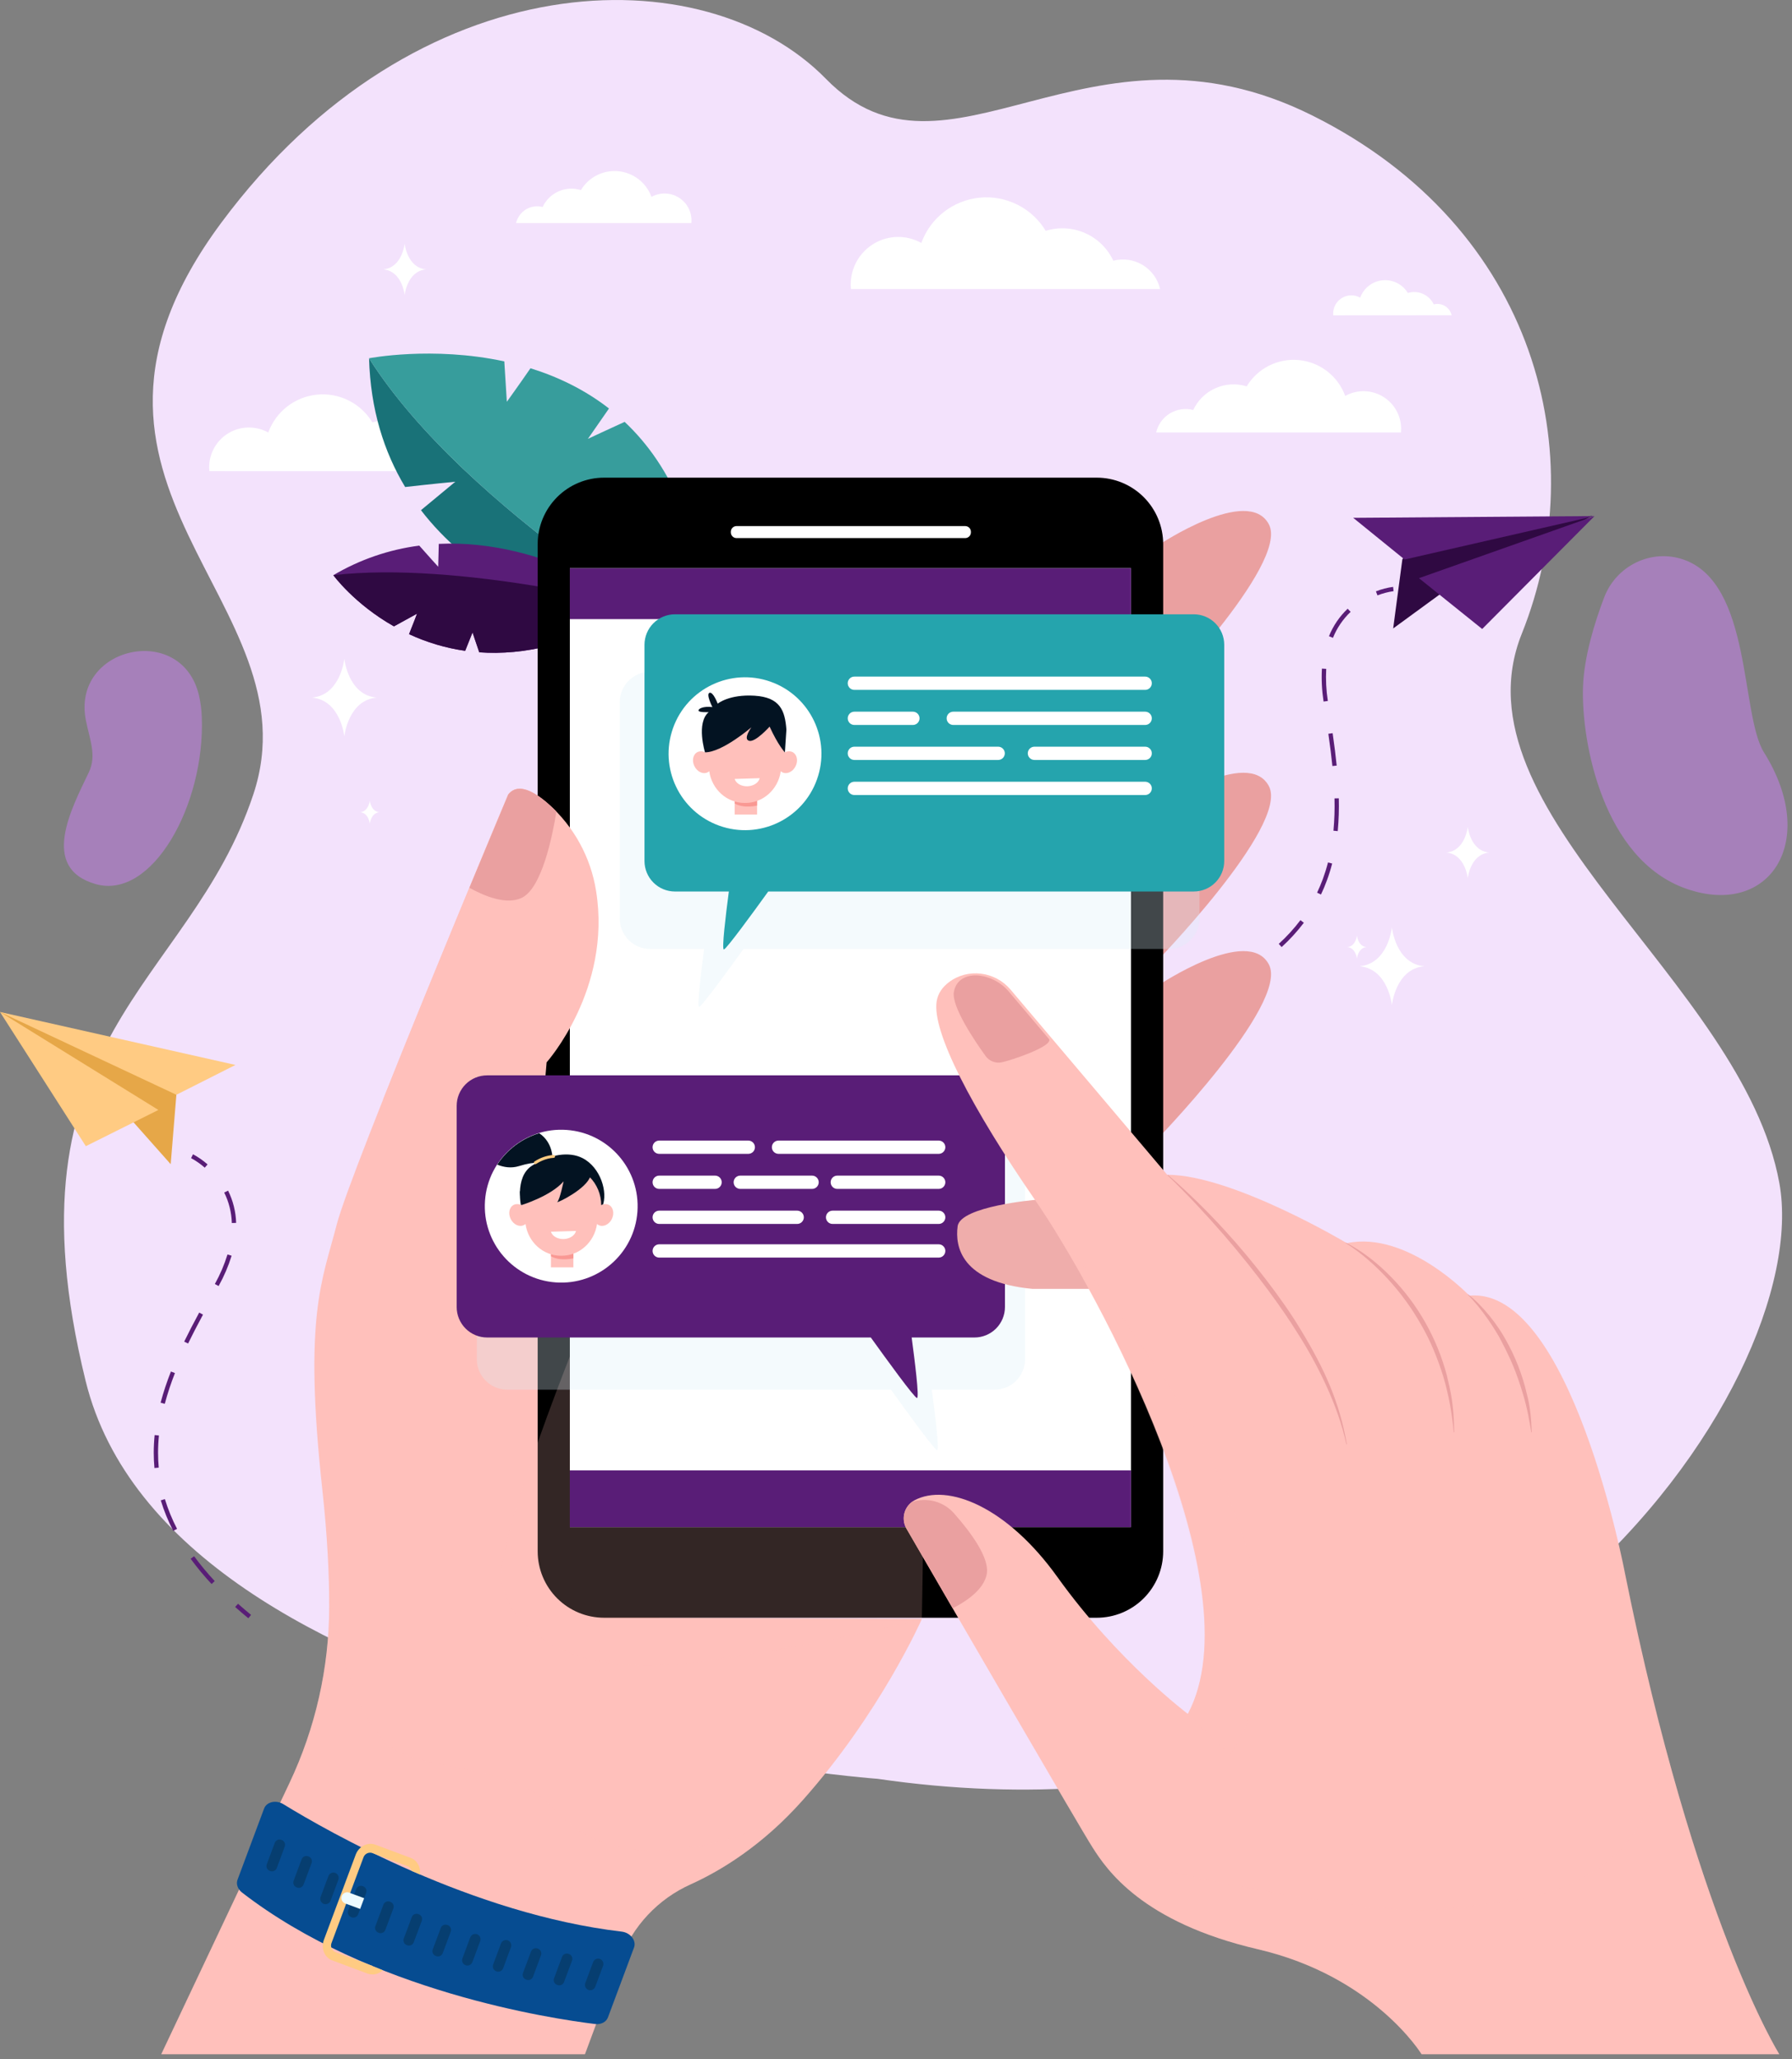 <svg width="349" height="401" viewBox="0 0 349 401" fill="none" xmlns="http://www.w3.org/2000/svg">
<rect x="0" y="0" width="349" height="401" fill="#808080" stroke="none"/>
<path d="M170.926 346.375C170.926 346.375 33.226 336.232 16.676 268.894C0.126 201.556 36.806 192.393 49.339 154.684C61.871 116.975 5.023 94.721 43.073 43.403C81.122 -7.915 137.215 -8.819 160.855 15.352C184.496 39.523 211.75 0.579 255.631 22.512C299.513 44.444 310.255 88.773 296.382 123.379C282.509 157.986 339.397 191.096 346.532 230.343C353.667 269.59 289.272 363.66 170.926 346.375Z" fill="#F3E2FC"/>
<path d="M31.404 400.004H113.918L120.763 381.573C121.971 378.344 123.807 375.387 126.165 372.873C128.523 370.358 131.356 368.337 134.501 366.925C140.484 364.221 148.52 359.313 156.318 350.559C171.48 333.522 179.537 315.255 179.537 315.255L128.401 315.004C128.401 315.004 133.005 286.397 107.581 248.402C104.861 244.332 103.611 239.455 104.036 234.578L106.445 206.877C106.445 206.877 123.728 187.573 113.121 163.626C113.121 163.626 102.988 149.593 98.969 154.73C98.969 154.73 68.359 227.626 65.574 238.463C62.789 249.3 59.071 256.116 62.787 290.18C63.771 299.199 64.116 306.718 64.116 312.903C64.088 324.774 61.44 336.493 56.361 347.222L31.404 400.004Z" fill="#FFC0BB"/>
<g style="mix-blend-mode:multiply" opacity="0.2">
<path d="M108.363 352.717C100.703 344.214 90.065 345.557 78.876 341.677C67.686 337.796 64.094 309.829 64.094 309.829C64.112 310.887 64.12 311.91 64.118 312.899C64.091 324.769 61.443 336.488 56.363 347.217L31.404 400.004H113.918L120.763 381.573C121.971 378.344 123.807 375.387 126.165 372.872C128.523 370.358 131.356 368.336 134.501 366.925C139.597 364.622 146.172 360.719 152.826 354.217C130.089 363.771 116.021 361.223 108.363 352.717Z" fill="#FFC0BB"/>
</g>
<path d="M282.72 61.387C282.633 61.016 282.474 60.666 282.25 60.358C282.027 60.05 281.744 59.789 281.418 59.592C281.093 59.395 280.731 59.265 280.354 59.21C279.978 59.154 279.594 59.175 279.225 59.27C278.794 58.355 278.046 57.626 277.119 57.219C276.193 56.812 275.151 56.753 274.184 57.054C273.681 56.218 272.952 55.542 272.08 55.104C271.209 54.666 270.231 54.483 269.26 54.577C268.289 54.672 267.365 55.039 266.594 55.637C265.823 56.235 265.238 57.039 264.905 57.956C264.365 57.656 263.756 57.502 263.138 57.51C262.521 57.518 261.916 57.687 261.384 58.001C260.852 58.314 260.411 58.761 260.104 59.297C259.798 59.834 259.637 60.441 259.638 61.059C259.638 61.174 259.638 61.28 259.655 61.402L282.72 61.387Z" fill="white"/>
<path d="M225.94 56.289C225.716 55.321 225.301 54.407 224.718 53.602C224.135 52.797 223.397 52.117 222.547 51.602C221.697 51.087 220.752 50.748 219.769 50.604C218.786 50.46 217.784 50.515 216.822 50.765C215.702 48.367 213.751 46.457 211.33 45.388C208.91 44.319 206.184 44.163 203.658 44.95C202.343 42.769 200.438 41.006 198.163 39.862C195.889 38.719 193.337 38.243 190.803 38.49C188.269 38.736 185.856 39.695 183.844 41.255C181.832 42.815 180.303 44.913 179.433 47.306C178.023 46.521 176.434 46.118 174.821 46.138C173.208 46.157 171.629 46.598 170.239 47.416C168.849 48.235 167.697 49.402 166.898 50.803C166.098 52.204 165.679 53.79 165.681 55.403C165.681 55.707 165.699 56.006 165.726 56.289H225.94Z" fill="white"/>
<path d="M91.169 91.746C90.982 90.936 90.635 90.171 90.147 89.497C89.659 88.823 89.042 88.253 88.33 87.822C87.618 87.391 86.828 87.107 86.005 86.987C85.181 86.867 84.343 86.914 83.538 87.124C82.6 85.117 80.967 83.517 78.942 82.621C76.916 81.725 74.634 81.592 72.519 82.248C71.418 80.423 69.824 78.947 67.92 77.99C66.016 77.033 63.88 76.635 61.759 76.841C59.639 77.048 57.62 77.85 55.936 79.156C54.252 80.462 52.972 82.218 52.244 84.221C51.065 83.565 49.736 83.228 48.387 83.245C47.038 83.261 45.717 83.629 44.554 84.313C43.391 84.996 42.427 85.972 41.758 87.143C41.088 88.314 40.735 89.64 40.735 90.989C40.735 91.241 40.748 91.492 40.773 91.74L91.169 91.746Z" fill="white"/>
<path d="M71.876 69.766C90.845 99.703 137.601 126.38 137.601 126.38C137.601 126.38 100.433 123.362 81.984 99.344L88.674 93.804C88.674 93.804 83.356 94.318 78.904 94.832C74.807 88.022 72.15 79.78 71.876 69.766Z" fill="#197278"/>
<path d="M121.649 82.147C118.769 83.456 114.499 85.451 114.499 85.451L118.603 79.543C113.814 75.815 108.545 73.338 103.314 71.707C101.195 74.789 98.709 78.235 98.709 78.235L98.215 70.37C84.218 67.354 71.861 69.765 71.861 69.765C90.83 99.702 137.585 126.38 137.585 126.38C137.39 104.378 130.694 90.652 121.649 82.147Z" fill="#379D9C"/>
<path d="M64.912 112.004C70.045 108.97 75.741 107.01 81.654 106.242C83.312 108.135 85.344 110.36 85.344 110.36L85.456 105.903C106.602 104.89 124.428 118.209 124.428 118.209C112.327 125.571 101.915 127.634 93.336 127.025C92.795 125.473 92.026 123.146 92.026 123.146L90.59 126.732C86.808 126.192 83.126 125.099 79.662 123.488C80.422 121.628 81.213 119.499 81.213 119.499L76.724 121.968C68.969 117.589 64.912 112.004 64.912 112.004Z" fill="#591D77"/>
<path d="M93.342 127.02C92.802 125.469 92.033 123.142 92.033 123.142L90.597 126.728C86.815 126.187 83.133 125.094 79.669 123.483C80.429 121.624 81.22 119.494 81.22 119.494L76.724 121.968C68.984 117.589 64.923 111.995 64.923 111.995C89.518 109.185 124.439 118.2 124.439 118.2C112.327 125.566 101.915 127.63 93.342 127.02Z" fill="#2F0942"/>
<path d="M273.112 108.931L271.326 122.373L280.876 115.399L310.1 100.467L287.499 102.537C287.499 102.537 275.977 105.336 275.361 105.901C274.745 106.466 273.112 108.931 273.112 108.931Z" fill="#2F0942"/>
<path d="M263.544 100.833L310.543 100.489L273.553 108.95L263.544 100.833Z" fill="#591D77"/>
<path d="M288.663 122.477L276.347 112.582L310.543 100.489L288.663 122.477Z" fill="#591D77"/>
<path d="M268.266 115.933C269.278 115.541 270.33 115.264 271.404 115.109L271.315 114.276C270.169 114.434 269.046 114.727 267.969 115.149L268.266 115.933Z" fill="#591D77"/>
<path d="M238.65 190.806C240.524 189.861 242.34 188.807 244.09 187.648L244.555 188.346C242.778 189.524 240.933 190.596 239.029 191.555L238.65 190.806ZM249.042 183.794C250.589 182.388 252.002 180.842 253.265 179.176L253.93 179.681C252.635 181.387 251.186 182.972 249.603 184.414L249.042 183.794ZM256.509 173.822C256.921 172.957 257.3 172.049 257.635 171.147C258.014 170.114 258.351 169.035 258.634 167.938L259.445 168.148C259.16 169.261 258.818 170.358 258.421 171.435C258.078 172.372 257.69 173.296 257.267 174.183L256.509 173.822ZM259.899 155.466L260.737 155.446C260.794 157.578 260.726 159.711 260.531 161.835L259.696 161.757C259.887 159.671 259.955 157.575 259.899 155.481V155.466ZM258.705 142.883L259.536 142.765C259.886 145.221 260.139 147.226 260.325 149.079L259.489 149.163C259.306 147.339 259.055 145.343 258.705 142.898V142.883ZM257.766 136.563C257.441 134.455 257.335 132.32 257.449 130.191L258.286 130.242C258.174 132.316 258.278 134.395 258.597 136.447V136.496L257.766 136.609V136.563ZM258.82 123.884C259.638 121.86 260.88 120.034 262.463 118.53L263.039 119.14C261.543 120.561 260.369 122.287 259.598 124.201L258.82 123.884Z" fill="#591D77"/>
<path d="M230.019 195.34C231.098 194.963 232.162 194.571 233.183 194.17L232.875 193.388C231.865 193.784 230.812 194.174 229.742 194.547L230.019 195.34Z" fill="#591D77"/>
<path d="M225.665 106.118C225.665 106.118 243.143 94.419 247.134 102.129C251.125 109.839 224.427 137.11 224.427 137.11L225.665 106.118Z" fill="#EAA0A0"/>
<path d="M225.665 157.093C225.665 157.093 243.143 145.394 247.134 153.104C251.125 160.814 224.427 188.085 224.427 188.085L225.665 157.093Z" fill="#EAA0A0"/>
<path d="M225.665 191.821C225.665 191.821 243.143 180.122 247.134 187.832C251.125 195.542 224.427 222.813 224.427 222.813L225.665 191.821Z" fill="#EAA0A0"/>
<path d="M213.596 93.01H117.652C114.221 93.01 110.93 94.373 108.504 96.799C106.078 99.225 104.714 102.516 104.714 105.948V302.071C104.714 305.503 106.078 308.794 108.504 311.22C110.93 313.647 114.221 315.01 117.652 315.011H213.596C217.027 315.011 220.318 313.647 222.744 311.221C225.171 308.794 226.534 305.503 226.534 302.071V105.948C226.533 102.516 225.169 99.226 222.743 96.8C220.317 94.374 217.027 93.011 213.596 93.01V93.01Z" fill="black"/>
<g style="mix-blend-mode:multiply" opacity="0.2">
<path d="M113.451 257.907C113.451 257.907 96.097 300.396 97.778 308.433C99.46 316.471 109.994 327.21 135.832 323.629C161.671 320.048 179.537 315.255 179.537 315.255C179.537 315.255 180.618 257.913 179.537 255.006C178.455 252.098 131.999 231.46 130.171 231.46C128.343 231.46 113.451 257.907 113.451 257.907Z" fill="#FFC0BB"/>
</g>
<path d="M220.261 110.646H110.98V297.371H220.261V110.646Z" fill="white"/>
<g style="mix-blend-mode:multiply" opacity="0.3">
<path d="M193.7 219.555H98.793C97.219 219.555 95.71 220.18 94.597 221.293C93.485 222.406 92.859 223.916 92.859 225.49V264.661C92.859 265.441 93.012 266.213 93.31 266.933C93.609 267.653 94.046 268.308 94.597 268.859C95.148 269.411 95.802 269.848 96.522 270.146C97.242 270.445 98.014 270.598 98.793 270.598H173.514C176.539 274.809 182.021 282.377 182.504 282.377C182.987 282.377 182.085 275.239 181.471 270.598H193.7C194.48 270.599 195.252 270.445 195.972 270.147C196.692 269.849 197.347 269.411 197.898 268.86C198.449 268.309 198.887 267.654 199.185 266.934C199.483 266.213 199.636 265.441 199.636 264.661V225.49C199.636 224.71 199.483 223.938 199.184 223.218C198.886 222.498 198.449 221.844 197.897 221.293C197.346 220.741 196.692 220.304 195.972 220.006C195.251 219.708 194.48 219.555 193.7 219.555V219.555Z" fill="#DAEEF7"/>
</g>
<g style="mix-blend-mode:multiply" opacity="0.3">
<path d="M227.673 130.807H126.633C125.853 130.807 125.081 130.96 124.361 131.259C123.64 131.557 122.986 131.994 122.435 132.546C121.883 133.097 121.446 133.752 121.148 134.472C120.85 135.192 120.696 135.965 120.697 136.744V178.85C120.696 179.63 120.85 180.402 121.148 181.122C121.446 181.843 121.883 182.497 122.435 183.049C122.986 183.6 123.64 184.037 124.361 184.335C125.081 184.634 125.853 184.787 126.633 184.787H137.124C136.515 189.423 135.717 196.069 136.156 196.069C136.595 196.069 141.713 189.077 144.798 184.787H227.668C228.449 184.787 229.221 184.633 229.942 184.334C230.663 184.035 231.318 183.596 231.869 183.044C232.42 182.491 232.857 181.836 233.154 181.114C233.452 180.392 233.604 179.619 233.602 178.839V136.733C233.6 135.162 232.974 133.655 231.863 132.544C230.751 131.433 229.244 130.809 227.673 130.807V130.807Z" fill="#DAEEF7"/>
</g>
<path d="M187.975 102.438H143.446C142.829 102.438 142.329 102.938 142.329 103.554V103.661C142.329 104.278 142.829 104.778 143.446 104.778H187.975C188.591 104.778 189.091 104.278 189.091 103.661V103.554C189.091 102.938 188.591 102.438 187.975 102.438Z" fill="white"/>
<path d="M102.534 223.591C102.534 223.591 103.198 226.042 104.685 227.247L106.458 206.859C106.458 206.859 119.163 192.659 116.094 173.507C115.058 166.939 111.767 160.938 106.788 156.532C103.941 154.03 100.805 152.357 98.973 154.712C98.973 154.712 84.57 188.991 74.635 214.03L102.534 223.591Z" fill="#FFC0BB"/>
<path d="M189.783 209.395H94.876C94.096 209.394 93.325 209.548 92.604 209.846C91.884 210.144 91.23 210.581 90.678 211.132C90.127 211.683 89.69 212.337 89.392 213.058C89.093 213.778 88.94 214.55 88.94 215.329V254.501C88.939 255.28 89.093 256.053 89.391 256.773C89.689 257.493 90.126 258.148 90.678 258.699C91.229 259.251 91.883 259.688 92.604 259.986C93.324 260.285 94.096 260.438 94.876 260.438H169.595C172.619 264.648 178.103 272.216 178.586 272.216C179.069 272.216 178.167 265.078 177.551 260.438H189.783C191.357 260.438 192.867 259.812 193.98 258.699C195.093 257.585 195.719 256.075 195.719 254.501V215.329C195.718 213.755 195.092 212.246 193.979 211.133C192.866 210.02 191.357 209.395 189.783 209.395V209.395Z" fill="#591D77"/>
<path d="M220.261 286.323H110.98V297.368H220.261V286.323Z" fill="#591D77"/>
<path d="M220.261 110.646H110.98V120.554H220.261V110.646Z" fill="#591D77"/>
<path d="M101.568 174.85C105.543 173.022 107.619 162.673 108.363 158.019C105.173 154.808 101.169 151.918 98.98 154.717C98.98 154.717 95.809 162.265 91.417 172.865C94.419 174.54 98.594 176.224 101.568 174.85Z" fill="#EAA0A0"/>
<path d="M201.777 233.623C201.777 233.623 187.017 234.862 186.501 238.784C185.985 242.707 187.122 249.623 201.054 250.973H215.488C215.488 250.973 211.169 239.006 211.376 238.585C211.582 238.164 201.777 233.623 201.777 233.623Z" fill="#EFADAB"/>
<path d="M178.097 292.139C177.624 292.394 177.209 292.742 176.874 293.161C176.539 293.581 176.291 294.063 176.147 294.58C176.002 295.097 175.963 295.638 176.031 296.17C176.1 296.702 176.275 297.216 176.546 297.679C183.337 309.393 210.343 355.962 212.778 359.74C215.563 364.075 222.377 374.293 244.98 379.559C267.584 384.824 276.863 400.004 276.863 400.004H346.532C346.532 400.004 330.122 373.992 316.497 306.486C316.497 306.486 305.97 250.434 286.154 252.291C286.154 252.291 274.078 239.595 262.31 242.073C262.31 242.073 240.017 228.756 227.323 228.756L196.82 192.71C193.802 189.142 188.482 188.444 184.771 191.282C183.576 192.195 182.668 193.403 182.415 194.997C181.487 200.88 189.227 215.746 201.613 233.707C213.999 251.669 244.652 308.649 231.338 333.732C231.338 333.732 217.715 323.514 205.949 307.102C196.104 293.355 184.514 288.733 178.097 292.139Z" fill="#FFC0BB"/>
<path d="M227.436 228.765C231.472 232.245 235.287 235.976 238.856 239.934C243.693 245.2 249.8 253.009 253.385 259.033C257.907 266.485 260.892 273.023 262.303 281.229L262.212 281.249C260.588 273.537 256.343 265.233 252.647 259.496C249.879 255.01 244.759 247.884 238.302 240.415C235.06 236.675 230.948 232.256 227.371 228.834L227.436 228.765Z" fill="#EAA0A0"/>
<path d="M262.113 241.971C265.405 243.655 268.339 246.006 270.934 248.663C273.544 251.331 275.792 254.33 277.621 257.583C279.452 260.833 280.858 264.304 281.804 267.912C282.604 271.281 283.134 273.565 283.207 278.897H283.114C282.811 275.244 282.139 271.631 281.107 268.114C280.061 264.714 278.592 261.062 276.812 258.033C275.018 254.836 272.862 251.855 270.387 249.151C268.056 246.6 265.007 243.843 262.057 242.046L262.113 241.971Z" fill="#EAA0A0"/>
<path d="M285.895 252.028C288.806 254.228 291.753 258.128 293.183 260.761C295.078 264.079 296.481 267.656 297.346 271.378C298.033 273.894 298.208 276.336 298.317 278.893L298.224 278.906C297.796 276.429 297.526 274.581 296.644 271.578C295.29 267.028 294.228 264.688 292.414 261.18C291.332 259.019 288.518 254.736 285.853 252.094L285.895 252.028Z" fill="#EAA0A0"/>
<path d="M192.167 306.554C192.785 303.42 189.131 298.448 185.816 294.696C184.819 293.561 183.511 292.743 182.053 292.346C180.596 291.948 179.053 291.988 177.618 292.46C176.831 293.049 176.288 293.907 176.093 294.87C175.897 295.834 176.062 296.836 176.557 297.685C178.38 300.832 181.666 306.499 185.542 313.171C188.422 311.693 191.586 309.457 192.167 306.554Z" fill="#EAA0A0"/>
<path d="M195.085 206.855C196.847 206.502 204.834 203.843 204.349 202.387L196.468 193.08C194.952 191.288 192.795 190.161 190.458 189.939H190.421C190.356 189.939 190.212 189.924 190.011 189.924C188.954 189.924 186.35 190.225 185.779 193.088C185.214 195.914 189.891 202.784 191.954 205.64C192.304 206.122 192.786 206.493 193.341 206.708C193.896 206.923 194.502 206.974 195.085 206.855V206.855Z" fill="#EAA0A0"/>
<path d="M55.178 351.308C63.908 356.673 92.017 372.716 121.082 376.128C122.784 376.33 123.982 377.89 123.477 379.231L118.401 392.833C118.064 393.733 117.054 394.258 115.917 394.121C107.353 393.081 72.011 387.761 47.143 368.521C46.297 367.867 45.94 366.874 46.257 366.025L51.44 352.144C51.927 350.852 53.757 350.435 55.178 351.308Z" fill="#064C91"/>
<path d="M52.627 364.325L52.53 364.288C52.409 364.242 52.298 364.174 52.203 364.085C52.109 363.997 52.033 363.891 51.979 363.773C51.925 363.656 51.896 363.529 51.891 363.399C51.887 363.27 51.908 363.141 51.954 363.02L53.516 358.834C53.607 358.589 53.792 358.391 54.03 358.283C54.268 358.174 54.538 358.164 54.783 358.256L54.879 358.291C55.123 358.383 55.321 358.568 55.43 358.805C55.538 359.043 55.548 359.314 55.457 359.559L53.906 363.745C53.861 363.867 53.791 363.98 53.702 364.075C53.614 364.171 53.507 364.248 53.388 364.302C53.269 364.356 53.14 364.386 53.01 364.39C52.879 364.394 52.749 364.372 52.627 364.325V364.325Z" fill="#063E70"/>
<path d="M57.854 367.539L57.759 367.501C57.514 367.409 57.316 367.224 57.208 366.987C57.099 366.749 57.09 366.478 57.181 366.233L58.743 362.047C58.834 361.802 59.019 361.604 59.257 361.496C59.495 361.387 59.765 361.378 60.01 361.469L60.108 361.504C60.352 361.596 60.551 361.781 60.659 362.018C60.767 362.256 60.777 362.527 60.686 362.772L59.122 366.958C59.077 367.079 59.008 367.191 58.92 367.286C58.832 367.381 58.726 367.458 58.608 367.512C58.491 367.565 58.364 367.596 58.234 367.6C58.105 367.605 57.975 367.584 57.854 367.539V367.539Z" fill="#063E70"/>
<path d="M63.044 370.721C62.788 370.624 62.58 370.43 62.466 370.181C62.352 369.932 62.34 369.649 62.434 369.391L63.961 365.3C64.058 365.044 64.251 364.836 64.5 364.722C64.749 364.608 65.033 364.597 65.29 364.691V364.691C65.547 364.788 65.754 364.981 65.869 365.23C65.983 365.479 65.994 365.763 65.9 366.021L64.373 370.112C64.277 370.368 64.083 370.576 63.834 370.69C63.585 370.804 63.301 370.815 63.044 370.721V370.721Z" fill="#063E70"/>
<path d="M68.479 373.341L68.384 373.305C68.139 373.213 67.941 373.029 67.833 372.791C67.724 372.553 67.715 372.282 67.806 372.037L69.37 367.851C69.461 367.606 69.646 367.407 69.883 367.299C70.121 367.19 70.392 367.18 70.637 367.271L70.733 367.308C70.977 367.4 71.176 367.585 71.284 367.823C71.392 368.06 71.402 368.331 71.311 368.576L69.749 372.762C69.704 372.884 69.635 372.995 69.546 373.09C69.458 373.184 69.352 373.261 69.234 373.314C69.116 373.368 68.989 373.398 68.859 373.403C68.73 373.407 68.6 373.386 68.479 373.341V373.341Z" fill="#063E70"/>
<path d="M73.781 376.368L73.686 376.33C73.565 376.285 73.454 376.217 73.359 376.128C73.264 376.04 73.188 375.934 73.134 375.816C73.08 375.699 73.05 375.572 73.046 375.442C73.041 375.313 73.062 375.184 73.108 375.063L74.67 370.876C74.761 370.632 74.946 370.434 75.184 370.325C75.422 370.217 75.692 370.207 75.937 370.298L76.035 370.334C76.279 370.425 76.478 370.61 76.586 370.848C76.695 371.085 76.704 371.356 76.613 371.601L75.049 375.79C74.957 376.034 74.772 376.232 74.535 376.341C74.297 376.449 74.026 376.459 73.781 376.368Z" fill="#063E70"/>
<path d="M78.637 377.48L80.202 373.294C80.294 373.049 80.479 372.85 80.717 372.742C80.955 372.633 81.226 372.624 81.471 372.715L81.567 372.751C81.811 372.843 82.01 373.028 82.118 373.266C82.227 373.504 82.236 373.775 82.145 374.02L80.58 378.207C80.488 378.452 80.303 378.65 80.065 378.759C79.827 378.867 79.556 378.877 79.311 378.785L79.215 378.749C79.094 378.704 78.983 378.636 78.888 378.547C78.793 378.459 78.716 378.353 78.662 378.235C78.609 378.117 78.579 377.99 78.575 377.86C78.57 377.731 78.591 377.602 78.637 377.48V377.48Z" fill="#063E70"/>
<path d="M85.846 375.408L84.281 379.593C84.09 380.103 84.349 380.671 84.859 380.862L84.955 380.898C85.465 381.088 86.033 380.829 86.224 380.319L87.788 376.135C87.979 375.625 87.72 375.056 87.21 374.866L87.114 374.83C86.604 374.639 86.036 374.898 85.846 375.408Z" fill="#063E70"/>
<path d="M90.666 382.672C90.409 382.576 90.201 382.382 90.087 382.133C89.974 381.884 89.963 381.599 90.059 381.343L91.585 377.252C91.681 376.995 91.875 376.787 92.124 376.673C92.374 376.558 92.658 376.548 92.915 376.642V376.642C93.171 376.738 93.379 376.932 93.493 377.182C93.607 377.431 93.617 377.715 93.522 377.972L92 382.054C91.953 382.182 91.881 382.3 91.789 382.401C91.697 382.502 91.585 382.583 91.461 382.64C91.337 382.698 91.203 382.73 91.067 382.736C90.93 382.741 90.794 382.72 90.666 382.672V382.672Z" fill="#063E70"/>
<path d="M96.653 383.86C96.526 383.813 96.409 383.741 96.309 383.649C96.21 383.556 96.13 383.445 96.073 383.321C96.017 383.198 95.986 383.065 95.981 382.929C95.976 382.793 95.998 382.658 96.046 382.531L97.572 378.438C97.668 378.181 97.862 377.973 98.112 377.859C98.361 377.745 98.645 377.735 98.902 377.83V377.83C99.158 377.927 99.366 378.12 99.48 378.37C99.594 378.619 99.604 378.903 99.509 379.16L97.996 383.253C97.948 383.382 97.876 383.5 97.782 383.6C97.689 383.7 97.576 383.781 97.451 383.838C97.326 383.894 97.191 383.925 97.054 383.929C96.917 383.933 96.781 383.91 96.653 383.86V383.86Z" fill="#063E70"/>
<path d="M102.531 385.491L102.434 385.456C102.189 385.364 101.991 385.179 101.883 384.942C101.774 384.704 101.765 384.433 101.856 384.188L103.42 380C103.512 379.755 103.696 379.557 103.934 379.449C104.172 379.34 104.443 379.33 104.687 379.422L104.783 379.457C105.027 379.549 105.226 379.734 105.334 379.971C105.442 380.209 105.452 380.48 105.361 380.725L103.81 384.913C103.765 385.035 103.696 385.148 103.607 385.243C103.518 385.339 103.411 385.416 103.292 385.469C103.173 385.523 103.044 385.553 102.914 385.557C102.783 385.56 102.653 385.538 102.531 385.491V385.491Z" fill="#063E70"/>
<path d="M107.902 385.226L109.467 381.039C109.559 380.794 109.744 380.596 109.982 380.487C110.22 380.379 110.491 380.369 110.736 380.461L110.832 380.497C110.953 380.542 111.064 380.61 111.158 380.699C111.253 380.787 111.329 380.893 111.382 381.01C111.436 381.128 111.466 381.255 111.47 381.384C111.475 381.513 111.454 381.642 111.409 381.763L109.843 385.952C109.751 386.197 109.566 386.395 109.328 386.504C109.09 386.612 108.819 386.622 108.574 386.53L108.478 386.494C108.357 386.449 108.246 386.38 108.152 386.292C108.057 386.204 107.981 386.097 107.927 385.98C107.874 385.862 107.844 385.735 107.84 385.605C107.835 385.476 107.857 385.347 107.902 385.226V385.226Z" fill="#063E70"/>
<path d="M114.596 387.479C114.34 387.383 114.132 387.189 114.019 386.94C113.905 386.691 113.894 386.407 113.989 386.15L115.516 382.057C115.612 381.8 115.806 381.592 116.055 381.478C116.304 381.364 116.589 381.354 116.845 381.449V381.449C117.102 381.545 117.31 381.739 117.424 381.988C117.538 382.238 117.549 382.522 117.455 382.779L115.926 386.87C115.879 386.997 115.807 387.114 115.715 387.214C115.622 387.314 115.511 387.394 115.388 387.451C115.264 387.507 115.131 387.539 114.995 387.544C114.859 387.549 114.724 387.527 114.596 387.479V387.479Z" fill="#063E70"/>
<path d="M72.43 382.805L72.454 382.741C72.361 382.728 72.268 382.706 72.179 382.674L65.311 380.106C64.976 379.965 64.712 379.698 64.574 379.362C64.436 379.027 64.436 378.65 64.575 378.315L70.779 361.695C70.894 361.351 71.14 361.066 71.464 360.903C71.788 360.74 72.163 360.711 72.507 360.824L79.376 363.392C79.571 363.468 79.744 363.59 79.881 363.747C80.018 363.905 80.115 364.093 80.163 364.296C80.702 364.531 81.246 364.766 81.796 365.001C81.98 363.605 81.264 362.246 79.984 361.77L73.115 359.202C71.606 358.639 69.886 359.505 69.277 361.134L63.072 377.755C62.465 379.386 63.197 381.167 64.703 381.73L71.583 384.299C72.089 384.477 72.634 384.512 73.159 384.399C73.683 384.286 74.165 384.03 74.553 383.658C73.844 383.383 73.137 383.095 72.43 382.805Z" fill="#FFCB83"/>
<path d="M70.921 369.62L67.93 368.512C67.658 368.433 67.366 368.46 67.113 368.587C66.861 368.715 66.665 368.933 66.566 369.198C66.467 369.463 66.472 369.756 66.579 370.017C66.686 370.279 66.888 370.491 67.145 370.61L70.139 371.718L70.921 369.62Z" fill="#EEFBFF"/>
<g style="mix-blend-mode:multiply" opacity="0.2">
<path d="M276.863 400.004H346.532C346.532 400.004 335.772 382.941 324.445 340.613C319.475 371.783 292.05 369.985 281.166 371.714C268.634 373.708 219.988 363.561 213.172 360.365C216.204 364.992 223.389 374.535 244.971 379.561C267.575 384.831 276.863 400.004 276.863 400.004Z" fill="#FFC0BB"/>
</g>
<g style="mix-blend-mode:multiply" opacity="0.2">
<path d="M205.304 239.358C218.965 261.297 243.474 311.733 231.347 333.732L239.394 341.677C239.394 341.677 259.729 319.148 227.371 269.464C220.588 259.021 213.221 248.97 205.304 239.358V239.358Z" fill="#FFC0BB"/>
</g>
<path d="M124.142 235.932C124.73 227.733 118.561 220.61 110.363 220.022C102.165 219.435 95.043 225.605 94.456 233.803C93.868 242.002 100.037 249.125 108.235 249.713C116.433 250.3 123.555 244.13 124.142 235.932Z" fill="white"/>
<path d="M101.563 235.307C101.563 235.307 100.087 229.251 103.604 226.984C107.12 224.716 110.872 224.196 113.438 225.503C116.983 227.314 118.452 232.209 117.315 234.915L107.878 232.546L101.563 235.307Z" fill="#031322"/>
<path d="M111.663 242.414H107.293V246.778H111.663V242.414Z" fill="#FFC0BB"/>
<path d="M111.665 245.031V242.414H107.302V244.63C108.235 245.144 109.629 245.435 111.665 245.031Z" fill="#F99893"/>
<path d="M118.554 234.605C118.322 234.499 118.069 234.45 117.815 234.46C117.56 234.47 117.312 234.539 117.089 234.662C117.089 232.599 116.269 230.62 114.81 229.161C113.351 227.702 111.373 226.882 109.309 226.882C107.246 226.882 105.267 227.702 103.808 229.161C102.349 230.62 101.53 232.599 101.53 234.662C101.307 234.539 101.059 234.47 100.804 234.46C100.55 234.45 100.297 234.499 100.065 234.605C99.179 235.048 98.92 236.271 99.458 237.362C99.996 238.452 101.144 238.991 102.017 238.558C102.136 238.5 102.247 238.426 102.345 238.337C102.848 241.896 105.82 244.564 109.309 244.515C112.797 244.564 115.771 241.896 116.271 238.337C116.37 238.425 116.48 238.5 116.599 238.558C117.475 238.991 118.62 238.454 119.161 237.362C119.701 236.269 119.429 235.037 118.554 234.605Z" fill="#FFC0BB"/>
<path d="M112.177 239.69C111.986 240.552 110.998 241.231 109.786 241.268C108.574 241.306 107.548 240.69 107.304 239.839L112.177 239.69Z" fill="white"/>
<path d="M101.541 234.662C101.541 234.662 107.258 232.929 109.762 230.037C109.762 230.037 109.052 233.523 108.525 234.079C108.691 234.19 114.235 231.493 114.989 229.007C115.742 226.52 109.321 225.625 109.321 225.625C109.321 225.625 107.12 226.56 107.007 226.616C106.894 226.671 104.834 226.913 104.597 227.44C104.289 228.125 102.824 228.185 102.824 228.185L101.904 230.099L101.26 232.114L101.541 234.662Z" fill="#031322"/>
<path d="M96.846 226.784C98.109 227.294 99.567 227.529 101.08 227.063C104.417 226.037 105.733 226.436 106.176 226.689C106.308 226.769 106.455 226.82 106.607 226.84C106.76 226.859 106.915 226.846 107.063 226.802C107.391 226.691 107.696 226.394 107.601 225.643C107.601 225.643 107.734 222.471 105.015 220.663C101.657 221.678 98.764 223.846 96.846 226.784V226.784Z" fill="#031322"/>
<path d="M104.025 226.576C104.001 226.545 103.984 226.51 103.975 226.472C103.965 226.434 103.964 226.395 103.97 226.357C103.976 226.319 103.991 226.282 104.012 226.25C104.033 226.217 104.061 226.189 104.094 226.168C105.202 225.434 106.48 224.994 107.805 224.889C107.843 224.888 107.882 224.894 107.918 224.907C107.954 224.921 107.986 224.941 108.014 224.968C108.042 224.994 108.064 225.026 108.079 225.061C108.094 225.097 108.102 225.135 108.102 225.173C108.102 225.246 108.074 225.315 108.024 225.368C107.974 225.42 107.906 225.451 107.834 225.455C106.261 225.537 104.911 226.312 104.404 226.642C104.344 226.681 104.272 226.696 104.201 226.684C104.131 226.672 104.068 226.633 104.025 226.576V226.576Z" fill="#FFCB83"/>
<path d="M232.494 119.616H131.454C130.674 119.616 129.902 119.769 129.182 120.068C128.462 120.366 127.807 120.803 127.256 121.354C126.705 121.906 126.267 122.56 125.969 123.281C125.671 124.001 125.518 124.773 125.518 125.553V167.659C125.518 168.438 125.671 169.211 125.969 169.931C126.267 170.651 126.705 171.306 127.256 171.857C127.807 172.409 128.462 172.846 129.182 173.144C129.902 173.443 130.674 173.596 131.454 173.596H141.946C141.336 178.232 140.539 184.88 140.975 184.88C141.412 184.88 146.532 177.886 149.617 173.596H232.487C234.062 173.596 235.572 172.97 236.685 171.857C237.798 170.743 238.424 169.233 238.424 167.659V125.553C238.424 123.98 237.799 122.471 236.687 121.357C235.575 120.244 234.067 119.618 232.494 119.616Z" fill="#25A4AD"/>
<path d="M159.117 151.75C161.869 144.005 157.821 135.495 150.077 132.743C142.332 129.991 133.824 134.039 131.072 141.785C128.32 149.53 132.368 158.04 140.112 160.792C147.857 163.544 156.365 159.496 159.117 151.75Z" fill="white"/>
<path d="M147.448 154.252H143.078V158.615H147.448V154.252Z" fill="#FFC0BB"/>
<path d="M147.45 156.867V154.252H143.08V156.468C144.02 156.982 145.414 157.272 147.45 156.867Z" fill="#F99893"/>
<path d="M154.339 146.442C154.107 146.337 153.854 146.287 153.6 146.297C153.345 146.307 153.097 146.376 152.874 146.5C152.874 144.436 152.055 142.457 150.596 140.998C149.137 139.539 147.158 138.719 145.095 138.719C143.031 138.719 141.052 139.539 139.594 140.998C138.135 142.457 137.315 144.436 137.315 146.5C137.092 146.376 136.844 146.307 136.589 146.297C136.335 146.287 136.082 146.337 135.85 146.442C134.964 146.872 134.702 148.106 135.243 149.199C135.784 150.291 136.929 150.825 137.802 150.396C137.921 150.337 138.031 150.262 138.13 150.174C138.631 153.733 141.605 156.401 145.095 156.35C148.582 156.401 151.556 153.733 152.057 150.174C152.155 150.262 152.266 150.337 152.385 150.396C153.26 150.825 154.405 150.291 154.946 149.199C155.487 148.106 155.212 146.872 154.339 146.442Z" fill="#FFC0BB"/>
<path d="M139.774 137.021C139.774 137.021 141.966 135.164 146.951 135.47C151.937 135.776 152.883 138.373 153.156 142.087L152.863 146.506C152.863 146.506 151.569 145.177 149.883 141.487C149.883 141.487 147.093 144.618 145.877 144.248C144.66 143.878 146.338 141.622 146.338 141.622C146.338 141.622 140.652 146.513 137.304 146.497C137.304 146.497 135.531 140.771 138.017 138.67C138.017 138.67 136.145 138.761 136.045 138.391C135.946 138.021 136.932 137.471 138.74 137.68C138.74 137.68 137.457 135.169 138.175 134.907C138.893 134.646 139.774 137.021 139.774 137.021Z" fill="#031322"/>
<path d="M147.953 151.528C147.76 152.39 146.774 153.068 145.562 153.106C144.35 153.144 143.324 152.525 143.08 151.677L147.953 151.528Z" fill="white"/>
<path d="M223.028 134.335H166.388C166.045 134.335 165.717 134.198 165.475 133.956C165.232 133.713 165.096 133.384 165.096 133.041V133.041C165.096 132.699 165.233 132.37 165.475 132.128C165.717 131.885 166.046 131.749 166.388 131.749H223.028C223.371 131.749 223.7 131.885 223.942 132.128C224.184 132.37 224.32 132.699 224.32 133.041V133.041C224.32 133.384 224.184 133.713 223.942 133.956C223.7 134.198 223.371 134.335 223.028 134.335V134.335Z" fill="white"/>
<path d="M177.791 141.165H166.388C166.218 141.165 166.05 141.132 165.893 141.067C165.736 141.002 165.594 140.906 165.474 140.786C165.354 140.666 165.259 140.523 165.194 140.366C165.129 140.209 165.096 140.041 165.096 139.871V139.871C165.096 139.529 165.233 139.2 165.475 138.958C165.717 138.715 166.046 138.579 166.388 138.579H177.791C178.133 138.579 178.462 138.715 178.704 138.958C178.946 139.2 179.083 139.529 179.083 139.871C179.083 140.041 179.05 140.209 178.985 140.366C178.92 140.523 178.825 140.666 178.705 140.786C178.585 140.906 178.442 141.002 178.286 141.067C178.129 141.132 177.961 141.165 177.791 141.165V141.165Z" fill="white"/>
<path d="M223.028 141.165H185.655C185.485 141.166 185.316 141.132 185.159 141.068C185.002 141.003 184.859 140.907 184.739 140.787C184.619 140.667 184.523 140.524 184.459 140.367C184.394 140.21 184.36 140.041 184.361 139.871V139.871C184.361 139.701 184.394 139.533 184.459 139.376C184.524 139.22 184.62 139.077 184.74 138.957C184.86 138.837 185.003 138.742 185.16 138.677C185.317 138.612 185.485 138.579 185.655 138.579H223.028C223.371 138.579 223.7 138.715 223.942 138.958C224.184 139.2 224.32 139.529 224.32 139.871V139.871C224.32 140.041 224.287 140.209 224.222 140.366C224.158 140.523 224.063 140.666 223.943 140.786C223.823 140.906 223.68 141.002 223.523 141.067C223.366 141.132 223.198 141.165 223.028 141.165V141.165Z" fill="white"/>
<path d="M194.398 147.982H166.388C166.046 147.982 165.717 147.846 165.475 147.604C165.233 147.362 165.096 147.033 165.096 146.69V146.69C165.096 146.348 165.232 146.019 165.475 145.776C165.717 145.533 166.045 145.397 166.388 145.396H194.398C194.741 145.397 195.07 145.533 195.312 145.776C195.555 146.019 195.692 146.347 195.692 146.69V146.69C195.692 147.033 195.555 147.362 195.312 147.604C195.07 147.846 194.741 147.982 194.398 147.982Z" fill="white"/>
<path d="M223.028 147.982H201.46C201.117 147.982 200.788 147.846 200.546 147.604C200.303 147.362 200.166 147.033 200.166 146.69C200.166 146.347 200.303 146.019 200.545 145.776C200.788 145.533 201.117 145.397 201.46 145.396H223.028C223.371 145.397 223.7 145.533 223.942 145.776C224.184 146.019 224.32 146.348 224.32 146.69C224.32 147.033 224.184 147.362 223.942 147.604C223.699 147.846 223.371 147.982 223.028 147.982V147.982Z" fill="white"/>
<path d="M223.028 154.808H166.388C166.045 154.807 165.717 154.671 165.475 154.428C165.232 154.185 165.096 153.857 165.096 153.514V153.514C165.096 153.171 165.233 152.842 165.475 152.6C165.717 152.358 166.046 152.222 166.388 152.222H223.028C223.371 152.222 223.7 152.358 223.942 152.6C224.184 152.842 224.32 153.171 224.32 153.514V153.514C224.32 153.857 224.184 154.185 223.942 154.428C223.7 154.671 223.371 154.807 223.028 154.808V154.808Z" fill="white"/>
<path d="M145.733 224.681H128.385C128.042 224.681 127.713 224.545 127.47 224.302C127.228 224.059 127.091 223.73 127.091 223.387V223.387C127.091 223.217 127.125 223.049 127.19 222.892C127.255 222.735 127.35 222.593 127.47 222.473C127.591 222.353 127.733 222.257 127.89 222.193C128.047 222.128 128.216 222.095 128.385 222.095H145.733C145.903 222.095 146.071 222.128 146.228 222.193C146.385 222.257 146.527 222.353 146.648 222.473C146.768 222.593 146.863 222.735 146.928 222.892C146.993 223.049 147.027 223.217 147.027 223.387V223.387C147.027 223.73 146.89 224.059 146.648 224.302C146.405 224.545 146.076 224.681 145.733 224.681Z" fill="white"/>
<path d="M139.265 231.504H128.385C128.215 231.505 128.047 231.471 127.89 231.406C127.733 231.342 127.59 231.246 127.47 231.126C127.349 231.006 127.254 230.863 127.189 230.706C127.124 230.549 127.091 230.38 127.091 230.21V230.21C127.091 230.04 127.125 229.872 127.19 229.715C127.255 229.558 127.35 229.416 127.47 229.296C127.591 229.176 127.733 229.081 127.89 229.016C128.047 228.951 128.216 228.918 128.385 228.918H139.265C139.608 228.918 139.936 229.054 140.178 229.297C140.421 229.539 140.557 229.868 140.557 230.21V230.21C140.557 230.38 140.524 230.548 140.459 230.705C140.394 230.862 140.299 231.005 140.179 231.125C140.059 231.245 139.917 231.341 139.76 231.406C139.603 231.471 139.435 231.504 139.265 231.504V231.504Z" fill="white"/>
<path d="M158.157 231.504H144.173C144.003 231.505 143.834 231.471 143.677 231.406C143.52 231.342 143.377 231.246 143.257 231.126C143.137 231.006 143.041 230.863 142.977 230.706C142.912 230.549 142.878 230.38 142.879 230.21V230.21C142.879 230.04 142.912 229.872 142.977 229.715C143.042 229.558 143.138 229.416 143.258 229.296C143.378 229.176 143.521 229.081 143.678 229.016C143.835 228.951 144.003 228.918 144.173 228.918H158.157C158.499 228.918 158.828 229.054 159.071 229.297C159.313 229.539 159.45 229.867 159.451 230.21V230.21C159.451 230.38 159.417 230.548 159.352 230.705C159.287 230.862 159.192 231.005 159.072 231.125C158.951 231.245 158.809 231.341 158.652 231.406C158.495 231.471 158.326 231.504 158.157 231.504Z" fill="white"/>
<path d="M182.816 231.504H163.065C162.895 231.504 162.727 231.471 162.57 231.406C162.413 231.341 162.27 231.245 162.15 231.125C162.03 231.005 161.934 230.862 161.869 230.705C161.804 230.548 161.771 230.38 161.771 230.21V230.21C161.771 229.867 161.908 229.539 162.151 229.297C162.393 229.054 162.722 228.918 163.065 228.918H182.816C183.159 228.918 183.488 229.054 183.731 229.297C183.973 229.539 184.11 229.867 184.11 230.21V230.21C184.11 230.38 184.077 230.548 184.012 230.705C183.947 230.862 183.852 231.005 183.731 231.125C183.611 231.245 183.469 231.341 183.312 231.406C183.155 231.471 182.986 231.504 182.816 231.504Z" fill="white"/>
<path d="M182.816 224.681H151.618C151.275 224.681 150.946 224.544 150.704 224.301C150.462 224.059 150.326 223.73 150.326 223.387V223.387C150.326 223.044 150.462 222.716 150.704 222.473C150.947 222.231 151.275 222.095 151.618 222.095H182.816C182.986 222.095 183.154 222.128 183.311 222.193C183.468 222.257 183.611 222.353 183.731 222.473C183.851 222.593 183.947 222.735 184.012 222.892C184.077 223.049 184.11 223.217 184.11 223.387V223.387C184.11 223.73 183.973 224.059 183.73 224.301C183.488 224.544 183.159 224.681 182.816 224.681V224.681Z" fill="white"/>
<path d="M182.816 244.878H128.385C128.215 244.879 128.047 244.845 127.89 244.78C127.733 244.716 127.59 244.62 127.47 244.5C127.349 244.38 127.254 244.237 127.189 244.08C127.124 243.923 127.091 243.754 127.091 243.584V243.584C127.091 243.414 127.125 243.246 127.19 243.089C127.255 242.932 127.35 242.79 127.47 242.67C127.591 242.55 127.733 242.455 127.89 242.39C128.047 242.325 128.216 242.292 128.385 242.292H182.816C182.986 242.292 183.154 242.325 183.311 242.39C183.468 242.455 183.611 242.55 183.731 242.67C183.851 242.79 183.947 242.932 184.012 243.089C184.077 243.246 184.11 243.414 184.11 243.584V243.584C184.111 243.754 184.077 243.923 184.012 244.08C183.947 244.237 183.852 244.38 183.732 244.5C183.612 244.62 183.469 244.716 183.312 244.78C183.155 244.845 182.986 244.879 182.816 244.878V244.878Z" fill="white"/>
<path d="M155.254 238.328H128.385C128.216 238.328 128.047 238.295 127.89 238.23C127.733 238.165 127.591 238.07 127.47 237.95C127.35 237.83 127.255 237.687 127.19 237.531C127.125 237.374 127.091 237.206 127.091 237.036V237.036C127.091 236.692 127.228 236.363 127.47 236.121C127.713 235.878 128.042 235.741 128.385 235.741H155.254C155.597 235.742 155.926 235.879 156.168 236.121C156.411 236.364 156.547 236.693 156.548 237.036C156.547 237.379 156.411 237.707 156.168 237.949C155.926 238.192 155.597 238.328 155.254 238.328V238.328Z" fill="white"/>
<path d="M182.816 238.328H162.15C161.98 238.328 161.812 238.295 161.655 238.23C161.498 238.165 161.355 238.07 161.235 237.95C161.115 237.83 161.019 237.687 160.954 237.531C160.889 237.374 160.856 237.206 160.856 237.036V237.036C160.856 236.866 160.889 236.697 160.954 236.54C161.019 236.383 161.115 236.241 161.235 236.121C161.355 236 161.498 235.905 161.655 235.84C161.812 235.775 161.98 235.741 162.15 235.741H182.816C182.986 235.741 183.155 235.774 183.312 235.839C183.469 235.904 183.612 236 183.732 236.12C183.852 236.24 183.948 236.383 184.013 236.54C184.077 236.697 184.111 236.866 184.11 237.036V237.036C184.11 237.206 184.077 237.374 184.012 237.531C183.947 237.687 183.852 237.83 183.731 237.95C183.611 238.07 183.468 238.165 183.311 238.23C183.154 238.295 182.986 238.328 182.816 238.328V238.328Z" fill="white"/>
<path d="M16.725 140.257C13.891 125.915 35.284 121.095 38.725 135.304C39.06 136.718 39.252 138.162 39.299 139.615C39.964 156.692 29.639 175.282 18.642 172.153C7.645 169.024 13.977 157.359 17.312 150.36C18.863 147.105 17.456 143.956 16.725 140.257Z" fill="#A680BA"/>
<path d="M327.907 108.973C321.64 106.785 314.776 110.123 312.418 116.33C310.583 121.155 308.485 127.885 308.295 133.804C307.951 144.483 312.197 167.404 328.434 173.064C344.671 178.724 354.359 163.794 343.55 146.52C338.932 139.142 341.237 113.629 327.907 108.973Z" fill="#A680BA"/>
<path d="M39.876 227.371C39.062 226.653 38.17 226.03 37.217 225.514L37.587 224.763C38.607 225.307 39.56 225.97 40.425 226.737L39.876 227.371Z" fill="#591D77"/>
<path d="M41.207 308.445C39.75 306.888 38.388 305.245 37.128 303.525L37.806 303.031C39.047 304.723 40.388 306.34 41.821 307.873L41.207 308.445ZM33.737 298.091C32.749 296.19 31.937 294.203 31.311 292.154L32.113 291.91C32.725 293.91 33.519 295.849 34.484 297.703L33.737 298.091ZM30.079 285.854C29.988 284.876 29.942 283.875 29.942 282.878C29.942 281.75 30.002 280.593 30.117 279.438L30.952 279.522C30.839 280.648 30.782 281.776 30.782 282.878C30.782 283.848 30.826 284.823 30.915 285.776L30.079 285.854ZM32.089 273.353L31.278 273.131C31.829 271.071 32.501 269.045 33.29 267.064L34.07 267.372C33.294 269.325 32.635 271.322 32.093 273.353H32.089ZM36.629 261.608L35.874 261.242C36.689 259.567 37.617 257.769 38.796 255.586L39.534 255.985C38.366 258.157 37.445 259.948 36.634 261.605L36.629 261.608ZM42.583 250.419L41.843 250.024L41.867 249.98C42.875 248.167 43.691 246.255 44.305 244.273L45.109 244.515C44.477 246.549 43.636 248.513 42.601 250.374L42.583 250.419ZM45.151 238.15C45.088 236.087 44.582 234.061 43.666 232.211L44.42 231.839C45.388 233.796 45.923 235.939 45.989 238.121L45.151 238.15Z" fill="#591D77"/>
<path d="M48.362 315.104C47.476 314.379 46.614 313.641 45.796 312.912L46.355 312.287C47.166 313.007 48.019 313.736 48.894 314.454L48.362 315.104Z" fill="#591D77"/>
<path d="M34.351 213.175L33.243 226.693L25.389 217.842L0 197.046L21.651 203.881C21.651 203.881 32.311 209.06 32.8 209.744C33.29 210.429 34.351 213.175 34.351 213.175Z" fill="#E6A748"/>
<path d="M45.854 207.367L0 197.053L34.349 213.175L45.854 207.367Z" fill="#FFCB83"/>
<path d="M16.716 223.185L30.848 216.132L0 197.053L16.716 223.185Z" fill="#FFCB83"/>
<path d="M225.162 84.213C225.339 83.445 225.668 82.721 226.129 82.083C226.59 81.445 227.175 80.907 227.848 80.499C228.522 80.091 229.27 79.822 230.049 79.709C230.828 79.595 231.622 79.639 232.384 79.838C233.271 77.942 234.814 76.431 236.728 75.585C238.643 74.738 240.798 74.612 242.798 75.231C243.839 73.504 245.348 72.107 247.15 71.202C248.951 70.296 250.972 69.919 252.979 70.115C254.986 70.31 256.897 71.069 258.49 72.305C260.084 73.54 261.295 75.201 261.984 77.097C263.1 76.476 264.358 76.157 265.634 76.172C266.911 76.188 268.161 76.536 269.262 77.183C270.362 77.83 271.274 78.754 271.908 79.862C272.542 80.97 272.875 82.225 272.875 83.501C272.875 83.743 272.862 83.978 272.84 84.213H225.162Z" fill="white"/>
<path d="M100.51 43.436C100.637 42.887 100.872 42.369 101.202 41.912C101.532 41.455 101.95 41.07 102.432 40.778C102.914 40.486 103.449 40.293 104.007 40.212C104.564 40.131 105.133 40.163 105.678 40.305C106.313 38.947 107.419 37.865 108.791 37.259C110.162 36.653 111.707 36.565 113.138 37.01C113.882 35.772 114.962 34.77 116.252 34.12C117.542 33.47 118.989 33.199 120.427 33.338C121.864 33.477 123.233 34.021 124.375 34.906C125.516 35.791 126.383 36.981 126.876 38.339C127.674 37.895 128.575 37.668 129.488 37.679C130.401 37.69 131.296 37.939 132.083 38.402C132.87 38.865 133.523 39.526 133.976 40.319C134.43 41.111 134.669 42.009 134.669 42.922C134.669 43.092 134.66 43.263 134.643 43.432L100.51 43.436Z" fill="white"/>
<path d="M271.08 180.583C271.08 180.583 270.362 187.661 264.779 188.151C270.362 188.641 271.08 195.719 271.08 195.719C271.08 195.719 271.798 188.641 277.382 188.151C271.798 187.661 271.08 180.583 271.08 180.583Z" fill="white"/>
<path d="M67.061 128.272C67.061 128.272 66.343 135.351 60.757 135.84C66.343 136.33 67.061 143.408 67.061 143.408C67.061 143.408 67.779 136.33 73.363 135.84C67.779 135.351 67.061 128.272 67.061 128.272Z" fill="white"/>
<path d="M285.855 161.002C285.855 161.002 285.381 165.684 281.687 166.008C285.381 166.331 285.855 171.014 285.855 171.014C285.855 171.014 286.332 166.331 290.025 166.008C286.338 165.684 285.855 161.002 285.855 161.002Z" fill="white"/>
<path d="M78.809 47.447C78.809 47.447 78.335 52.128 74.641 52.454C78.335 52.777 78.809 57.46 78.809 57.46C78.809 57.46 79.283 52.777 82.979 52.454C79.283 52.128 78.809 47.447 78.809 47.447Z" fill="white"/>
<path d="M264.269 182.178C264.269 182.178 264.047 184.273 262.403 184.419C264.056 184.563 264.269 186.657 264.269 186.657C264.269 186.657 264.49 184.563 266.134 184.419C264.481 184.273 264.269 182.178 264.269 182.178Z" fill="white"/>
<path d="M72.02 155.911C72.02 155.911 71.798 158.008 70.154 158.152C71.807 158.296 72.02 160.392 72.02 160.392C72.02 160.392 72.241 158.296 73.885 158.152C72.233 158.008 72.02 155.911 72.02 155.911Z" fill="white"/>
</svg>
